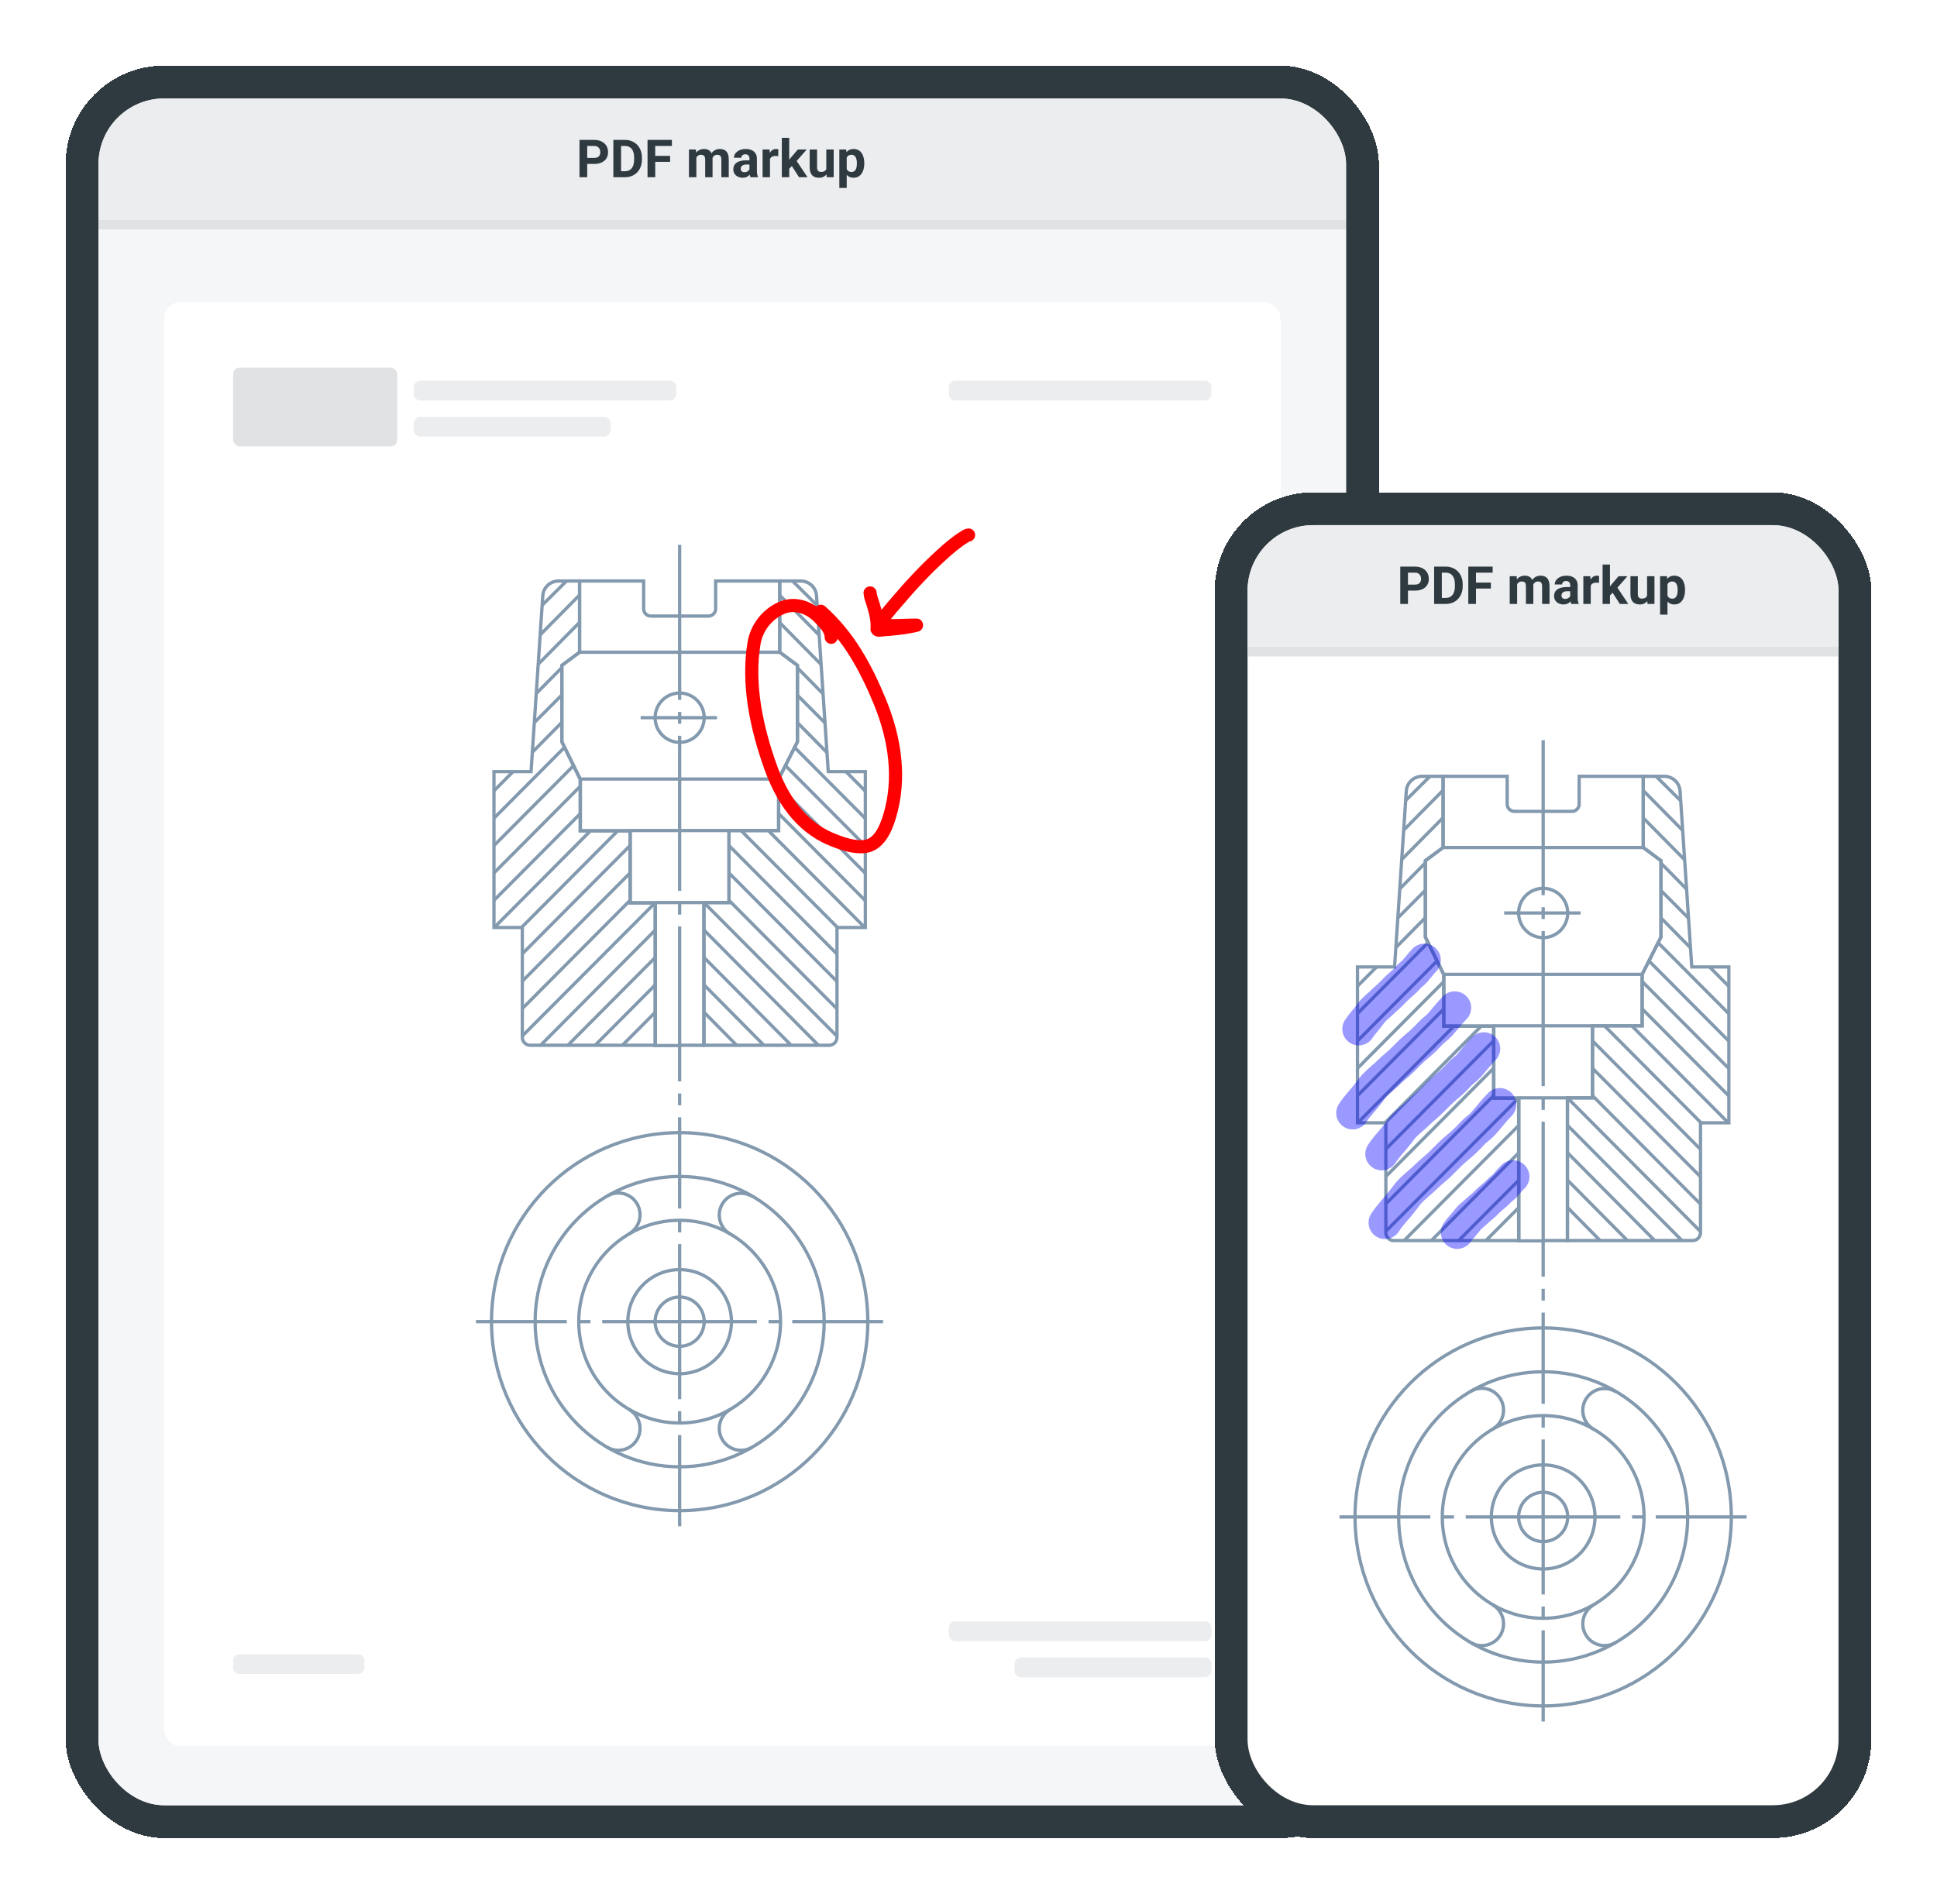 <svg width="590" height="580" viewBox="0 0 590 580" fill="none" xmlns="http://www.w3.org/2000/svg">
<g filter="url(#filter0_d_8_5868)">
<rect x="20" y="15" width="400" height="540" rx="30" fill="#2E3940" shape-rendering="crispEdges"/>
<g clip-path="url(#clip0_8_5868)">
<rect x="30" y="25" width="380" height="520" rx="20" fill="white"/>
<rect width="380" height="37" transform="translate(30 25)" fill="#EBEDEF"/>
<path d="M180.945 44.945H178.047V43.117H180.945C181.393 43.117 181.758 43.044 182.039 42.898C182.32 42.747 182.526 42.539 182.656 42.273C182.786 42.008 182.852 41.708 182.852 41.375C182.852 41.036 182.786 40.721 182.656 40.43C182.526 40.138 182.32 39.904 182.039 39.727C181.758 39.55 181.393 39.461 180.945 39.461H178.859V49H176.516V37.625H180.945C181.836 37.625 182.599 37.786 183.234 38.109C183.875 38.427 184.365 38.867 184.703 39.43C185.042 39.992 185.211 40.635 185.211 41.359C185.211 42.094 185.042 42.729 184.703 43.266C184.365 43.802 183.875 44.216 183.234 44.508C182.599 44.8 181.836 44.945 180.945 44.945ZM190.32 49H187.844L187.859 47.172H190.32C190.935 47.172 191.453 47.034 191.875 46.758C192.297 46.477 192.615 46.068 192.828 45.531C193.047 44.995 193.156 44.346 193.156 43.586V43.031C193.156 42.448 193.094 41.935 192.969 41.492C192.849 41.05 192.669 40.677 192.43 40.375C192.19 40.073 191.896 39.846 191.547 39.695C191.198 39.539 190.797 39.461 190.344 39.461H187.797V37.625H190.344C191.104 37.625 191.799 37.755 192.43 38.016C193.065 38.271 193.615 38.638 194.078 39.117C194.542 39.596 194.898 40.169 195.148 40.836C195.404 41.497 195.531 42.234 195.531 43.047V43.586C195.531 44.393 195.404 45.13 195.148 45.797C194.898 46.464 194.542 47.036 194.078 47.516C193.62 47.99 193.07 48.357 192.43 48.617C191.794 48.872 191.091 49 190.32 49ZM189.172 37.625V49H186.828V37.625H189.172ZM199.578 37.625V49H197.234V37.625H199.578ZM204.109 42.484V44.312H198.938V42.484H204.109ZM204.656 37.625V39.461H198.938V37.625H204.656ZM212.109 42.297V49H209.852V40.547H211.969L212.109 42.297ZM211.797 44.477H211.172C211.172 43.888 211.242 43.346 211.383 42.852C211.529 42.352 211.74 41.919 212.016 41.555C212.297 41.185 212.643 40.898 213.055 40.695C213.466 40.492 213.943 40.391 214.484 40.391C214.859 40.391 215.203 40.448 215.516 40.562C215.828 40.672 216.096 40.846 216.32 41.086C216.549 41.32 216.727 41.628 216.852 42.008C216.977 42.383 217.039 42.833 217.039 43.359V49H214.789V43.609C214.789 43.224 214.737 42.927 214.633 42.719C214.529 42.51 214.38 42.365 214.188 42.281C214 42.198 213.773 42.156 213.508 42.156C213.216 42.156 212.961 42.216 212.742 42.336C212.529 42.456 212.352 42.622 212.211 42.836C212.07 43.044 211.966 43.289 211.898 43.57C211.831 43.852 211.797 44.154 211.797 44.477ZM216.828 44.219L216.023 44.32C216.023 43.768 216.091 43.255 216.227 42.781C216.367 42.307 216.573 41.891 216.844 41.531C217.12 41.172 217.461 40.893 217.867 40.695C218.273 40.492 218.742 40.391 219.273 40.391C219.68 40.391 220.049 40.45 220.383 40.57C220.716 40.685 221 40.87 221.234 41.125C221.474 41.375 221.656 41.703 221.781 42.109C221.911 42.516 221.977 43.013 221.977 43.602V49H219.719V43.602C219.719 43.211 219.667 42.914 219.562 42.711C219.464 42.503 219.318 42.359 219.125 42.281C218.938 42.198 218.714 42.156 218.453 42.156C218.182 42.156 217.945 42.211 217.742 42.32C217.539 42.425 217.37 42.57 217.234 42.758C217.099 42.945 216.997 43.164 216.93 43.414C216.862 43.659 216.828 43.927 216.828 44.219ZM228.281 47.094V43.328C228.281 43.057 228.237 42.825 228.148 42.633C228.06 42.435 227.922 42.281 227.734 42.172C227.552 42.062 227.315 42.008 227.023 42.008C226.773 42.008 226.557 42.052 226.375 42.141C226.193 42.224 226.052 42.346 225.953 42.508C225.854 42.664 225.805 42.849 225.805 43.062H223.555C223.555 42.703 223.638 42.362 223.805 42.039C223.971 41.716 224.214 41.432 224.531 41.188C224.849 40.938 225.227 40.742 225.664 40.602C226.107 40.461 226.602 40.391 227.148 40.391C227.805 40.391 228.388 40.5 228.898 40.719C229.409 40.938 229.81 41.266 230.102 41.703C230.398 42.141 230.547 42.688 230.547 43.344V46.961C230.547 47.425 230.576 47.805 230.633 48.102C230.69 48.393 230.773 48.648 230.883 48.867V49H228.609C228.5 48.771 228.417 48.484 228.359 48.141C228.307 47.792 228.281 47.443 228.281 47.094ZM228.578 43.852L228.594 45.125H227.336C227.039 45.125 226.781 45.159 226.562 45.227C226.344 45.294 226.164 45.391 226.023 45.516C225.883 45.635 225.779 45.776 225.711 45.938C225.648 46.099 225.617 46.276 225.617 46.469C225.617 46.661 225.661 46.836 225.75 46.992C225.839 47.143 225.966 47.263 226.133 47.352C226.299 47.435 226.495 47.477 226.719 47.477C227.057 47.477 227.352 47.409 227.602 47.273C227.852 47.138 228.044 46.971 228.18 46.773C228.32 46.575 228.393 46.388 228.398 46.211L228.992 47.164C228.909 47.378 228.794 47.599 228.648 47.828C228.508 48.057 228.328 48.273 228.109 48.477C227.891 48.675 227.628 48.839 227.32 48.969C227.013 49.094 226.648 49.156 226.227 49.156C225.69 49.156 225.203 49.05 224.766 48.836C224.333 48.617 223.99 48.318 223.734 47.938C223.484 47.552 223.359 47.115 223.359 46.625C223.359 46.182 223.443 45.789 223.609 45.445C223.776 45.102 224.021 44.812 224.344 44.578C224.672 44.339 225.081 44.159 225.57 44.039C226.06 43.914 226.628 43.852 227.273 43.852H228.578ZM234.531 42.391V49H232.281V40.547H234.398L234.531 42.391ZM237.078 40.492L237.039 42.578C236.93 42.562 236.797 42.55 236.641 42.539C236.49 42.523 236.352 42.516 236.227 42.516C235.909 42.516 235.633 42.557 235.398 42.641C235.169 42.719 234.977 42.836 234.82 42.992C234.669 43.148 234.555 43.339 234.477 43.562C234.404 43.786 234.362 44.042 234.352 44.328L233.898 44.188C233.898 43.641 233.953 43.138 234.062 42.68C234.172 42.216 234.331 41.812 234.539 41.469C234.753 41.125 235.013 40.859 235.32 40.672C235.628 40.484 235.979 40.391 236.375 40.391C236.5 40.391 236.628 40.401 236.758 40.422C236.888 40.438 236.995 40.461 237.078 40.492ZM240.391 36.992V49H238.141V36.992H240.391ZM245.719 40.547L242.047 44.734L240.078 46.727L239.258 45.102L240.82 43.117L243.016 40.547H245.719ZM243.383 49L240.883 45.094L242.438 43.734L245.977 49H243.383ZM251.688 46.977V40.547H253.938V49H251.82L251.688 46.977ZM251.938 45.242L252.602 45.227C252.602 45.789 252.536 46.312 252.406 46.797C252.276 47.276 252.081 47.693 251.82 48.047C251.56 48.396 251.232 48.669 250.836 48.867C250.44 49.06 249.974 49.156 249.438 49.156C249.026 49.156 248.646 49.099 248.297 48.984C247.953 48.865 247.656 48.68 247.406 48.43C247.161 48.175 246.969 47.849 246.828 47.453C246.693 47.052 246.625 46.57 246.625 46.008V40.547H248.875V46.023C248.875 46.273 248.904 46.484 248.961 46.656C249.023 46.828 249.109 46.969 249.219 47.078C249.328 47.188 249.456 47.266 249.602 47.312C249.753 47.359 249.919 47.383 250.102 47.383C250.565 47.383 250.93 47.289 251.195 47.102C251.466 46.914 251.656 46.659 251.766 46.336C251.88 46.008 251.938 45.643 251.938 45.242ZM257.906 42.172V52.25H255.656V40.547H257.742L257.906 42.172ZM263.258 44.68V44.844C263.258 45.458 263.185 46.029 263.039 46.555C262.898 47.081 262.69 47.539 262.414 47.93C262.138 48.315 261.794 48.617 261.383 48.836C260.977 49.05 260.508 49.156 259.977 49.156C259.461 49.156 259.013 49.052 258.633 48.844C258.253 48.635 257.932 48.344 257.672 47.969C257.417 47.589 257.211 47.148 257.055 46.648C256.898 46.148 256.779 45.612 256.695 45.039V44.609C256.779 43.995 256.898 43.432 257.055 42.922C257.211 42.406 257.417 41.961 257.672 41.586C257.932 41.206 258.25 40.911 258.625 40.703C259.005 40.495 259.451 40.391 259.961 40.391C260.497 40.391 260.969 40.492 261.375 40.695C261.786 40.898 262.13 41.19 262.406 41.57C262.688 41.95 262.898 42.404 263.039 42.93C263.185 43.456 263.258 44.039 263.258 44.68ZM261 44.844V44.68C261 44.32 260.969 43.99 260.906 43.688C260.849 43.38 260.755 43.112 260.625 42.883C260.5 42.654 260.333 42.477 260.125 42.352C259.922 42.221 259.674 42.156 259.383 42.156C259.076 42.156 258.812 42.206 258.594 42.305C258.38 42.404 258.206 42.547 258.07 42.734C257.935 42.922 257.833 43.146 257.766 43.406C257.698 43.667 257.656 43.961 257.641 44.289V45.375C257.667 45.76 257.74 46.107 257.859 46.414C257.979 46.716 258.164 46.956 258.414 47.133C258.664 47.31 258.992 47.398 259.398 47.398C259.695 47.398 259.945 47.333 260.148 47.203C260.352 47.068 260.516 46.883 260.641 46.648C260.771 46.414 260.862 46.143 260.914 45.836C260.971 45.529 261 45.198 261 44.844Z" fill="#2E3940"/>
<rect x="30" y="62" width="380" height="3" fill="#E0E2E4"/>
<rect width="380" height="480" transform="translate(30 65)" fill="#F5F6F7"/>
<g filter="url(#filter1_d_8_5868)">
<rect x="50" y="85" width="340" height="440" rx="5" fill="white" shape-rendering="crispEdges"/>
<rect x="71" y="105" width="50" height="24" rx="2" fill="#E0E2E4"/>
<path d="M126 111C126 109.895 126.895 109 128 109H204C205.105 109 206 109.895 206 111V113C206 114.105 205.105 115 204 115H128C126.895 115 126 114.105 126 113V111Z" fill="#EBEDEF"/>
<path d="M126 122C126 120.895 126.895 120 128 120H184C185.105 120 186 120.895 186 122V124C186 125.105 185.105 126 184 126H128C126.895 126 126 125.105 126 124V122Z" fill="#EBEDEF"/>
<path d="M289 111C289 109.895 289.895 109 291 109H367C368.105 109 369 109.895 369 111V113C369 114.105 368.105 115 367 115H291C289.895 115 289 114.105 289 113V111Z" fill="#EBEDEF"/>
<path d="M207.017 453.244C238.667 453.244 264.325 427.464 264.325 395.663C264.325 363.863 238.667 338.083 207.017 338.083C175.367 338.083 149.71 363.863 149.71 395.663C149.71 427.464 175.367 453.244 207.017 453.244Z" stroke="#8299AE" stroke-miterlimit="10"/>
<path d="M207.018 439.892C231.329 439.892 251.037 420.09 251.037 395.663C251.037 371.237 231.329 351.435 207.018 351.435C182.707 351.435 162.999 371.237 162.999 395.663C162.999 420.09 182.707 439.892 207.018 439.892Z" stroke="#8299AE" stroke-miterlimit="10"/>
<path d="M207.018 426.54C223.989 426.54 237.748 412.716 237.748 395.663C237.748 378.611 223.989 364.787 207.018 364.787C190.046 364.787 176.288 378.611 176.288 395.663C176.288 412.716 190.046 426.54 207.018 426.54Z" stroke="#8299AE" stroke-miterlimit="10"/>
<path d="M207.018 411.519C215.733 411.519 222.798 404.42 222.798 395.663C222.798 386.907 215.733 379.808 207.018 379.808C198.302 379.808 191.237 386.907 191.237 395.663C191.237 404.42 198.302 411.519 207.018 411.519Z" stroke="#8299AE" stroke-miterlimit="10"/>
<path d="M207.017 403.174C211.146 403.174 214.492 399.811 214.492 395.663C214.492 391.515 211.146 388.153 207.017 388.153C202.889 388.153 199.542 391.515 199.542 395.663C199.542 399.811 202.889 403.174 207.017 403.174Z" stroke="#8299AE" stroke-miterlimit="10"/>
<path d="M229.027 433.966C225.871 435.802 221.801 434.718 219.974 431.546C218.147 428.375 219.227 424.286 222.383 422.45" stroke="#8299AE" stroke-miterlimit="10"/>
<path d="M185.008 357.36C188.164 355.524 192.234 356.609 194.061 359.78C195.888 362.951 194.809 367.04 191.653 368.876" stroke="#8299AE" stroke-miterlimit="10"/>
<path d="M191.653 422.45C194.809 424.286 195.888 428.375 194.061 431.546C192.234 434.718 188.164 435.802 185.008 433.966" stroke="#8299AE" stroke-miterlimit="10"/>
<path d="M222.383 368.959C219.227 367.123 218.147 363.034 219.974 359.863C221.801 356.692 225.871 355.607 229.027 357.443" stroke="#8299AE" stroke-miterlimit="10"/>
<path d="M207.018 368.459V364.787" stroke="#8299AE" stroke-miterlimit="10"/>
<path d="M207.018 333.41V361.198" stroke="#8299AE" stroke-miterlimit="10"/>
<path d="M207.018 419.279V395.663V372.047" stroke="#8299AE" stroke-miterlimit="10"/>
<path d="M207.018 422.951V426.54" stroke="#8299AE" stroke-miterlimit="10"/>
<path d="M207.018 458V430.211" stroke="#8299AE" stroke-miterlimit="10"/>
<path d="M234.093 395.663H237.748" stroke="#8299AE" stroke-miterlimit="10"/>
<path d="M268.976 395.663H241.319" stroke="#8299AE" stroke-miterlimit="10"/>
<path d="M183.43 395.663H207.018H230.522" stroke="#8299AE" stroke-miterlimit="10"/>
<path d="M179.859 395.663H176.288" stroke="#8299AE" stroke-miterlimit="10"/>
<path d="M144.976 395.663H172.633" stroke="#8299AE" stroke-miterlimit="10"/>
<path d="M207.018 180.697H215.821C216.984 180.697 217.981 179.695 217.981 178.527V170.015H237.498V191.712L242.897 195.718V219L237.166 230.349V246.038H222.05V267.985H214.409V311.462H207.018" stroke="#8299AE" stroke-miterlimit="10"/>
<path d="M214.409 267.985H207.018" stroke="#8299AE" stroke-miterlimit="10"/>
<path d="M222.05 246.038H207.018" stroke="#8299AE" stroke-miterlimit="10"/>
<path d="M237.166 230.349H207.018" stroke="#8299AE" stroke-miterlimit="10"/>
<path d="M237.415 191.712H207.018" stroke="#8299AE" stroke-miterlimit="10"/>
<path d="M207.018 180.697H198.214C197.051 180.697 196.054 179.695 196.054 178.527V170.015H176.537V191.712L171.138 195.718V219L176.703 230.433V246.121H191.902V268.069H199.543V311.546H206.935" stroke="#8299AE" stroke-miterlimit="10"/>
<path d="M199.626 267.985H207.018" stroke="#8299AE" stroke-miterlimit="10"/>
<path d="M191.902 246.038H207.018" stroke="#8299AE" stroke-miterlimit="10"/>
<path d="M176.786 230.349H207.018" stroke="#8299AE" stroke-miterlimit="10"/>
<path d="M176.537 191.712H207.018" stroke="#8299AE" stroke-miterlimit="10"/>
<path d="M199.626 311.462H161.504C160.175 311.462 159.096 310.378 159.096 309.042V275.579H150.458V228.096H161.753L165.325 174.522C165.491 171.935 167.65 170.015 170.142 170.015H176.537V191.712L171.139 195.718V219L176.786 230.433V246.121H191.985V268.069H199.626V311.462Z" stroke="#8299AE" stroke-miterlimit="10"/>
<path d="M199.626 267.985L159.013 308.708" stroke="#8299AE" stroke-miterlimit="10"/>
<path d="M199.626 276.33L164.661 311.462" stroke="#8299AE" stroke-miterlimit="10"/>
<path d="M199.626 284.675L172.966 311.462" stroke="#8299AE" stroke-miterlimit="10"/>
<path d="M199.626 293.02L181.271 311.462" stroke="#8299AE" stroke-miterlimit="10"/>
<path d="M199.626 301.365L189.577 311.462" stroke="#8299AE" stroke-miterlimit="10"/>
<path d="M179.942 246.038L150.541 275.579" stroke="#8299AE" stroke-miterlimit="10"/>
<path d="M188.248 246.038L158.847 275.579" stroke="#8299AE" stroke-miterlimit="10"/>
<path d="M191.902 250.628L159.013 283.674" stroke="#8299AE" stroke-miterlimit="10"/>
<path d="M191.902 258.973L159.013 292.019" stroke="#8299AE" stroke-miterlimit="10"/>
<path d="M191.902 267.318L159.013 300.364" stroke="#8299AE" stroke-miterlimit="10"/>
<path d="M156.272 228.096L150.458 233.938" stroke="#8299AE" stroke-miterlimit="10"/>
<path d="M171.138 213.075L162.085 222.255" stroke="#8299AE" stroke-miterlimit="10"/>
<path d="M171.969 220.669L150.458 242.282" stroke="#8299AE" stroke-miterlimit="10"/>
<path d="M174.71 226.26L150.458 250.627" stroke="#8299AE" stroke-miterlimit="10"/>
<path d="M176.786 232.519L150.458 258.972" stroke="#8299AE" stroke-miterlimit="10"/>
<path d="M176.786 240.864L150.458 267.317" stroke="#8299AE" stroke-miterlimit="10"/>
<path d="M172.551 170.015L165.076 177.442" stroke="#8299AE" stroke-miterlimit="10"/>
<path d="M176.537 174.271L164.494 186.455" stroke="#8299AE" stroke-miterlimit="10"/>
<path d="M176.537 182.616L163.913 195.384" stroke="#8299AE" stroke-miterlimit="10"/>
<path d="M171.139 196.385L163.332 204.313" stroke="#8299AE" stroke-miterlimit="10"/>
<path d="M171.139 204.73L162.667 213.242" stroke="#8299AE" stroke-miterlimit="10"/>
<path d="M214.41 311.462H252.532C253.86 311.462 254.94 310.378 254.94 309.042V275.579H263.578V228.096H252.282L248.711 174.522C248.545 171.935 246.386 170.015 243.894 170.015H237.499V191.712L242.897 195.718V219L237.167 230.349V246.038H222.051V267.985H214.41V311.462Z" stroke="#8299AE" stroke-miterlimit="10"/>
<path d="M214.41 267.985L254.94 308.708" stroke="#8299AE" stroke-miterlimit="10"/>
<path d="M214.41 276.33L249.292 311.462" stroke="#8299AE" stroke-miterlimit="10"/>
<path d="M214.41 284.675L240.987 311.462" stroke="#8299AE" stroke-miterlimit="10"/>
<path d="M214.41 293.02L232.682 311.462" stroke="#8299AE" stroke-miterlimit="10"/>
<path d="M214.41 301.365L224.376 311.462" stroke="#8299AE" stroke-miterlimit="10"/>
<path d="M234.011 246.038L263.412 275.579" stroke="#8299AE" stroke-miterlimit="10"/>
<path d="M225.705 246.038L255.106 275.579" stroke="#8299AE" stroke-miterlimit="10"/>
<path d="M222.051 250.628L254.94 283.674" stroke="#8299AE" stroke-miterlimit="10"/>
<path d="M222.051 258.973L254.94 292.019" stroke="#8299AE" stroke-miterlimit="10"/>
<path d="M222.051 267.318L254.94 300.364" stroke="#8299AE" stroke-miterlimit="10"/>
<path d="M257.681 228.096L263.495 233.938" stroke="#8299AE" stroke-miterlimit="10"/>
<path d="M242.814 213.075L251.867 222.255" stroke="#8299AE" stroke-miterlimit="10"/>
<path d="M241.984 220.669L263.495 242.282" stroke="#8299AE" stroke-miterlimit="10"/>
<path d="M239.243 226.26L263.495 250.627" stroke="#8299AE" stroke-miterlimit="10"/>
<path d="M237.167 232.519L263.495 258.972" stroke="#8299AE" stroke-miterlimit="10"/>
<path d="M237.167 240.864L263.495 267.317" stroke="#8299AE" stroke-miterlimit="10"/>
<path d="M241.402 170.015L248.877 177.442" stroke="#8299AE" stroke-miterlimit="10"/>
<path d="M237.416 174.271L249.458 186.455" stroke="#8299AE" stroke-miterlimit="10"/>
<path d="M237.416 182.616L250.04 195.384" stroke="#8299AE" stroke-miterlimit="10"/>
<path d="M242.814 196.385L250.621 204.313" stroke="#8299AE" stroke-miterlimit="10"/>
<path d="M242.814 204.73L251.285 213.242" stroke="#8299AE" stroke-miterlimit="10"/>
<path d="M207.018 271.657V267.985" stroke="#8299AE" stroke-miterlimit="10"/>
<path d="M207.018 322.478V298.862V275.245" stroke="#8299AE" stroke-miterlimit="10"/>
<path d="M207.018 213.493V209.904" stroke="#8299AE" stroke-miterlimit="10"/>
<path d="M207.018 264.397V240.781V217.164" stroke="#8299AE" stroke-miterlimit="10"/>
<path d="M207.018 206.232V182.616V159" stroke="#8299AE" stroke-miterlimit="10"/>
<path d="M207.017 219.167C211.146 219.167 214.492 215.805 214.492 211.657C214.492 207.509 211.146 204.146 207.017 204.146C202.889 204.146 199.542 207.509 199.542 211.657C199.542 215.805 202.889 219.167 207.017 219.167Z" stroke="#8299AE" stroke-miterlimit="10"/>
<path d="M218.396 211.657H195.141" stroke="#8299AE" stroke-miterlimit="10"/>
<path d="M207.018 329.738V326.15" stroke="#8299AE" stroke-miterlimit="10"/>
<path d="M253.18 187.16C253.18 184.648 250.988 182.576 249.329 180.917C246.372 177.96 241.949 176.431 237.888 178.286C233.553 180.267 230.448 184.309 229.669 188.985C227.585 201.487 230.479 214.789 234.653 226.53C237.997 235.934 243.634 244.73 253.18 248.682C256.198 249.931 260.023 251.306 263.363 250.91C267.697 250.395 269.746 245.647 270.877 241.986C274.513 230.218 272.581 217.917 267.982 206.744C263.695 196.328 258.474 186.719 250.009 179.23" stroke="#FF0000" stroke-width="4" stroke-linecap="round"/>
<path d="M265.024 173.649C265.109 174.823 265.607 175.982 265.945 177.098C266.475 178.852 266.992 180.678 267.142 182.509C267.193 183.137 267.179 183.769 267.179 184.397C267.179 185.247 267.768 184.969 268.689 184.906C271.863 184.688 275.039 184.369 278.155 183.726C278.486 183.657 279.469 183.453 279.131 183.453C276.666 183.453 274.183 183.617 271.709 183.617C270.896 183.617 269.891 183.511 269.168 183.98C268.835 184.195 267.03 184.795 267.087 184.67C268.468 181.604 270.992 178.904 273.145 176.372C277.388 171.383 281.877 166.533 286.737 162.119C288.98 160.081 291.255 158.079 293.864 156.508C294.23 156.288 294.582 156 295.024 156" stroke="#FF0000" stroke-width="4" stroke-linecap="round"/>
<path d="M71 499C71 497.895 71.895 497 73 497H109C110.105 497 111 497.895 111 499V501C111 502.105 110.105 503 109 503H73C71.895 503 71 502.105 71 501V499Z" fill="#EBEDEF"/>
<path d="M289 489C289 487.895 289.895 487 291 487H367C368.105 487 369 487.895 369 489V491C369 492.105 368.105 493 367 493H291C289.895 493 289 492.105 289 491V489Z" fill="#EBEDEF"/>
<path d="M309 500C309 498.895 309.895 498 311 498H367C368.105 498 369 498.895 369 500V502C369 503.105 368.105 504 367 504H311C309.895 504 309 503.105 309 502V500Z" fill="#EBEDEF"/>
</g>
</g>
</g>
<g filter="url(#filter2_d_8_5868)">
<rect x="370" y="145" width="200" height="410" rx="30" fill="#2E3940" shape-rendering="crispEdges"/>
<g clip-path="url(#clip1_8_5868)">
<rect x="380" y="155" width="180" height="390" rx="20" fill="white"/>
<rect width="180" height="37" transform="translate(380 155)" fill="#EBEDEF"/>
<path d="M430.945 174.945H428.047V173.117H430.945C431.393 173.117 431.758 173.044 432.039 172.898C432.32 172.747 432.526 172.539 432.656 172.273C432.786 172.008 432.852 171.708 432.852 171.375C432.852 171.036 432.786 170.721 432.656 170.43C432.526 170.138 432.32 169.904 432.039 169.727C431.758 169.549 431.393 169.461 430.945 169.461H428.859V179H426.516V167.625H430.945C431.836 167.625 432.599 167.786 433.234 168.109C433.875 168.427 434.365 168.867 434.703 169.43C435.042 169.992 435.211 170.635 435.211 171.359C435.211 172.094 435.042 172.729 434.703 173.266C434.365 173.802 433.875 174.216 433.234 174.508C432.599 174.799 431.836 174.945 430.945 174.945ZM440.32 179H437.844L437.859 177.172H440.32C440.935 177.172 441.453 177.034 441.875 176.758C442.297 176.477 442.615 176.068 442.828 175.531C443.047 174.995 443.156 174.346 443.156 173.586V173.031C443.156 172.448 443.094 171.935 442.969 171.492C442.849 171.049 442.669 170.677 442.43 170.375C442.19 170.073 441.896 169.846 441.547 169.695C441.198 169.539 440.797 169.461 440.344 169.461H437.797V167.625H440.344C441.104 167.625 441.799 167.755 442.43 168.016C443.065 168.271 443.615 168.638 444.078 169.117C444.542 169.596 444.898 170.169 445.148 170.836C445.404 171.497 445.531 172.234 445.531 173.047V173.586C445.531 174.393 445.404 175.13 445.148 175.797C444.898 176.464 444.542 177.036 444.078 177.516C443.62 177.99 443.07 178.357 442.43 178.617C441.794 178.872 441.091 179 440.32 179ZM439.172 167.625V179H436.828V167.625H439.172ZM449.578 167.625V179H447.234V167.625H449.578ZM454.109 172.484V174.312H448.938V172.484H454.109ZM454.656 167.625V169.461H448.938V167.625H454.656ZM462.109 172.297V179H459.852V170.547H461.969L462.109 172.297ZM461.797 174.477H461.172C461.172 173.888 461.242 173.346 461.383 172.852C461.529 172.352 461.74 171.919 462.016 171.555C462.297 171.185 462.643 170.898 463.055 170.695C463.466 170.492 463.943 170.391 464.484 170.391C464.859 170.391 465.203 170.448 465.516 170.562C465.828 170.672 466.096 170.846 466.32 171.086C466.549 171.32 466.727 171.628 466.852 172.008C466.977 172.383 467.039 172.833 467.039 173.359V179H464.789V173.609C464.789 173.224 464.737 172.927 464.633 172.719C464.529 172.51 464.38 172.365 464.188 172.281C464 172.198 463.773 172.156 463.508 172.156C463.216 172.156 462.961 172.216 462.742 172.336C462.529 172.456 462.352 172.622 462.211 172.836C462.07 173.044 461.966 173.289 461.898 173.57C461.831 173.852 461.797 174.154 461.797 174.477ZM466.828 174.219L466.023 174.32C466.023 173.768 466.091 173.255 466.227 172.781C466.367 172.307 466.573 171.891 466.844 171.531C467.12 171.172 467.461 170.893 467.867 170.695C468.273 170.492 468.742 170.391 469.273 170.391C469.68 170.391 470.049 170.451 470.383 170.57C470.716 170.685 471 170.87 471.234 171.125C471.474 171.375 471.656 171.703 471.781 172.109C471.911 172.516 471.977 173.013 471.977 173.602V179H469.719V173.602C469.719 173.211 469.667 172.914 469.562 172.711C469.464 172.503 469.318 172.359 469.125 172.281C468.938 172.198 468.714 172.156 468.453 172.156C468.182 172.156 467.945 172.211 467.742 172.32C467.539 172.424 467.37 172.57 467.234 172.758C467.099 172.945 466.997 173.164 466.93 173.414C466.862 173.659 466.828 173.927 466.828 174.219ZM478.281 177.094V173.328C478.281 173.057 478.237 172.826 478.148 172.633C478.06 172.435 477.922 172.281 477.734 172.172C477.552 172.062 477.315 172.008 477.023 172.008C476.773 172.008 476.557 172.052 476.375 172.141C476.193 172.224 476.052 172.346 475.953 172.508C475.854 172.664 475.805 172.849 475.805 173.062H473.555C473.555 172.703 473.638 172.362 473.805 172.039C473.971 171.716 474.214 171.432 474.531 171.188C474.849 170.938 475.227 170.742 475.664 170.602C476.107 170.461 476.602 170.391 477.148 170.391C477.805 170.391 478.388 170.5 478.898 170.719C479.409 170.938 479.81 171.266 480.102 171.703C480.398 172.141 480.547 172.688 480.547 173.344V176.961C480.547 177.424 480.576 177.805 480.633 178.102C480.69 178.393 480.773 178.648 480.883 178.867V179H478.609C478.5 178.771 478.417 178.484 478.359 178.141C478.307 177.792 478.281 177.443 478.281 177.094ZM478.578 173.852L478.594 175.125H477.336C477.039 175.125 476.781 175.159 476.562 175.227C476.344 175.294 476.164 175.391 476.023 175.516C475.883 175.635 475.779 175.776 475.711 175.938C475.648 176.099 475.617 176.276 475.617 176.469C475.617 176.661 475.661 176.836 475.75 176.992C475.839 177.143 475.966 177.263 476.133 177.352C476.299 177.435 476.495 177.477 476.719 177.477C477.057 177.477 477.352 177.409 477.602 177.273C477.852 177.138 478.044 176.971 478.18 176.773C478.32 176.576 478.393 176.388 478.398 176.211L478.992 177.164C478.909 177.378 478.794 177.599 478.648 177.828C478.508 178.057 478.328 178.273 478.109 178.477C477.891 178.674 477.628 178.839 477.32 178.969C477.013 179.094 476.648 179.156 476.227 179.156C475.69 179.156 475.203 179.049 474.766 178.836C474.333 178.617 473.99 178.318 473.734 177.938C473.484 177.552 473.359 177.115 473.359 176.625C473.359 176.182 473.443 175.789 473.609 175.445C473.776 175.102 474.021 174.812 474.344 174.578C474.672 174.339 475.081 174.159 475.57 174.039C476.06 173.914 476.628 173.852 477.273 173.852H478.578ZM484.531 172.391V179H482.281V170.547H484.398L484.531 172.391ZM487.078 170.492L487.039 172.578C486.93 172.562 486.797 172.549 486.641 172.539C486.49 172.523 486.352 172.516 486.227 172.516C485.909 172.516 485.633 172.557 485.398 172.641C485.169 172.719 484.977 172.836 484.82 172.992C484.669 173.148 484.555 173.339 484.477 173.562C484.404 173.786 484.362 174.042 484.352 174.328L483.898 174.188C483.898 173.641 483.953 173.138 484.062 172.68C484.172 172.216 484.331 171.812 484.539 171.469C484.753 171.125 485.013 170.859 485.32 170.672C485.628 170.484 485.979 170.391 486.375 170.391C486.5 170.391 486.628 170.401 486.758 170.422C486.888 170.438 486.995 170.461 487.078 170.492ZM490.391 166.992V179H488.141V166.992H490.391ZM495.719 170.547L492.047 174.734L490.078 176.727L489.258 175.102L490.82 173.117L493.016 170.547H495.719ZM493.383 179L490.883 175.094L492.438 173.734L495.977 179H493.383ZM501.688 176.977V170.547H503.938V179H501.82L501.688 176.977ZM501.938 175.242L502.602 175.227C502.602 175.789 502.536 176.312 502.406 176.797C502.276 177.276 502.081 177.693 501.82 178.047C501.56 178.396 501.232 178.669 500.836 178.867C500.44 179.06 499.974 179.156 499.438 179.156C499.026 179.156 498.646 179.099 498.297 178.984C497.953 178.865 497.656 178.68 497.406 178.43C497.161 178.174 496.969 177.849 496.828 177.453C496.693 177.052 496.625 176.57 496.625 176.008V170.547H498.875V176.023C498.875 176.273 498.904 176.484 498.961 176.656C499.023 176.828 499.109 176.969 499.219 177.078C499.328 177.188 499.456 177.266 499.602 177.312C499.753 177.359 499.919 177.383 500.102 177.383C500.565 177.383 500.93 177.289 501.195 177.102C501.466 176.914 501.656 176.659 501.766 176.336C501.88 176.008 501.938 175.643 501.938 175.242ZM507.906 172.172V182.25H505.656V170.547H507.742L507.906 172.172ZM513.258 174.68V174.844C513.258 175.458 513.185 176.029 513.039 176.555C512.898 177.081 512.69 177.539 512.414 177.93C512.138 178.315 511.794 178.617 511.383 178.836C510.977 179.049 510.508 179.156 509.977 179.156C509.461 179.156 509.013 179.052 508.633 178.844C508.253 178.635 507.932 178.344 507.672 177.969C507.417 177.589 507.211 177.148 507.055 176.648C506.898 176.148 506.779 175.612 506.695 175.039V174.609C506.779 173.995 506.898 173.432 507.055 172.922C507.211 172.406 507.417 171.961 507.672 171.586C507.932 171.206 508.25 170.911 508.625 170.703C509.005 170.495 509.451 170.391 509.961 170.391C510.497 170.391 510.969 170.492 511.375 170.695C511.786 170.898 512.13 171.19 512.406 171.57C512.688 171.951 512.898 172.404 513.039 172.93C513.185 173.456 513.258 174.039 513.258 174.68ZM511 174.844V174.68C511 174.32 510.969 173.99 510.906 173.688C510.849 173.38 510.755 173.112 510.625 172.883C510.5 172.654 510.333 172.477 510.125 172.352C509.922 172.221 509.674 172.156 509.383 172.156C509.076 172.156 508.812 172.206 508.594 172.305C508.38 172.404 508.206 172.547 508.07 172.734C507.935 172.922 507.833 173.146 507.766 173.406C507.698 173.667 507.656 173.961 507.641 174.289V175.375C507.667 175.76 507.74 176.107 507.859 176.414C507.979 176.716 508.164 176.956 508.414 177.133C508.664 177.31 508.992 177.398 509.398 177.398C509.695 177.398 509.945 177.333 510.148 177.203C510.352 177.068 510.516 176.883 510.641 176.648C510.771 176.414 510.862 176.143 510.914 175.836C510.971 175.529 511 175.198 511 174.844Z" fill="#2E3940"/>
<rect x="380" y="192" width="180" height="3" fill="#E0E2E4"/>
<path d="M470.041 514.744C501.691 514.744 527.349 488.964 527.349 457.163C527.349 425.363 501.691 399.583 470.041 399.583C438.391 399.583 412.734 425.363 412.734 457.163C412.734 488.964 438.391 514.744 470.041 514.744Z" stroke="#8299AE" stroke-miterlimit="10"/>
<path d="M470.042 501.392C494.353 501.392 514.06 481.59 514.06 457.163C514.06 432.737 494.353 412.935 470.042 412.935C445.731 412.935 426.023 432.737 426.023 457.163C426.023 481.59 445.731 501.392 470.042 501.392Z" stroke="#8299AE" stroke-miterlimit="10"/>
<path d="M470.042 488.04C487.013 488.04 500.772 474.216 500.772 457.163C500.772 440.111 487.013 426.287 470.042 426.287C453.07 426.287 439.312 440.111 439.312 457.163C439.312 474.216 453.07 488.04 470.042 488.04Z" stroke="#8299AE" stroke-miterlimit="10"/>
<path d="M470.042 473.019C478.757 473.019 485.822 465.92 485.822 457.163C485.822 448.407 478.757 441.308 470.042 441.308C461.326 441.308 454.261 448.407 454.261 457.163C454.261 465.92 461.326 473.019 470.042 473.019Z" stroke="#8299AE" stroke-miterlimit="10"/>
<path d="M470.041 464.674C474.17 464.674 477.516 461.311 477.516 457.163C477.516 453.015 474.17 449.653 470.041 449.653C465.913 449.653 462.566 453.015 462.566 457.163C462.566 461.311 465.913 464.674 470.041 464.674Z" stroke="#8299AE" stroke-miterlimit="10"/>
<path d="M492.051 495.466C488.895 497.302 484.825 496.218 482.998 493.046C481.171 489.875 482.25 485.786 485.407 483.95" stroke="#8299AE" stroke-miterlimit="10"/>
<path d="M448.032 418.86C451.188 417.024 455.258 418.109 457.085 421.28C458.912 424.451 457.833 428.54 454.677 430.376" stroke="#8299AE" stroke-miterlimit="10"/>
<path d="M454.677 483.95C457.833 485.786 458.912 489.875 457.085 493.046C455.258 496.218 451.188 497.302 448.032 495.466" stroke="#8299AE" stroke-miterlimit="10"/>
<path d="M485.407 430.459C482.25 428.623 481.171 424.534 482.998 421.363C484.825 418.192 488.895 417.107 492.051 418.943" stroke="#8299AE" stroke-miterlimit="10"/>
<path d="M470.042 429.959V426.287" stroke="#8299AE" stroke-miterlimit="10"/>
<path d="M470.042 394.91V422.698" stroke="#8299AE" stroke-miterlimit="10"/>
<path d="M470.042 480.779V457.163V433.547" stroke="#8299AE" stroke-miterlimit="10"/>
<path d="M470.042 484.451V488.04" stroke="#8299AE" stroke-miterlimit="10"/>
<path d="M470.042 519.5V491.711" stroke="#8299AE" stroke-miterlimit="10"/>
<path d="M497.117 457.163H500.772" stroke="#8299AE" stroke-miterlimit="10"/>
<path d="M532 457.163H504.343" stroke="#8299AE" stroke-miterlimit="10"/>
<path d="M446.454 457.163H470.042H493.546" stroke="#8299AE" stroke-miterlimit="10"/>
<path d="M442.883 457.163H439.312" stroke="#8299AE" stroke-miterlimit="10"/>
<path d="M408 457.163H435.657" stroke="#8299AE" stroke-miterlimit="10"/>
<path d="M470.042 242.197H478.845C480.008 242.197 481.005 241.195 481.005 240.027V231.515H500.522V253.212L505.921 257.218V280.5L500.19 291.849V307.538H485.074V329.485H477.433V372.962H470.042" stroke="#8299AE" stroke-miterlimit="10"/>
<path d="M477.433 329.485H470.042" stroke="#8299AE" stroke-miterlimit="10"/>
<path d="M485.074 307.538H470.042" stroke="#8299AE" stroke-miterlimit="10"/>
<path d="M500.19 291.849H470.042" stroke="#8299AE" stroke-miterlimit="10"/>
<path d="M500.439 253.212H470.042" stroke="#8299AE" stroke-miterlimit="10"/>
<path d="M470.042 242.197H461.238C460.075 242.197 459.078 241.195 459.078 240.027V231.515H439.561V253.212L434.162 257.218V280.5L439.727 291.933V307.621H454.926V329.569H462.567V373.046H469.958" stroke="#8299AE" stroke-miterlimit="10"/>
<path d="M462.65 329.485H470.042" stroke="#8299AE" stroke-miterlimit="10"/>
<path d="M454.926 307.538H470.042" stroke="#8299AE" stroke-miterlimit="10"/>
<path d="M439.81 291.849H470.042" stroke="#8299AE" stroke-miterlimit="10"/>
<path d="M439.561 253.212H470.041" stroke="#8299AE" stroke-miterlimit="10"/>
<path d="M462.65 372.962H424.528C423.199 372.962 422.12 371.878 422.12 370.542V337.079H413.482V289.596H424.777L428.349 236.022C428.515 233.435 430.674 231.515 433.166 231.515H439.561V253.212L434.162 257.218V280.5L439.81 291.933V307.621H455.009V329.569H462.65V372.962Z" stroke="#8299AE" stroke-miterlimit="10"/>
<path d="M462.65 329.485L422.037 370.208" stroke="#8299AE" stroke-miterlimit="10"/>
<path d="M462.65 337.83L427.685 372.962" stroke="#8299AE" stroke-miterlimit="10"/>
<path d="M462.65 346.175L435.99 372.962" stroke="#8299AE" stroke-miterlimit="10"/>
<path d="M462.65 354.52L444.295 372.962" stroke="#8299AE" stroke-miterlimit="10"/>
<path d="M462.65 362.865L452.601 372.962" stroke="#8299AE" stroke-miterlimit="10"/>
<path d="M442.966 307.538L413.565 337.079" stroke="#8299AE" stroke-miterlimit="10"/>
<path d="M451.272 307.538L421.871 337.079" stroke="#8299AE" stroke-miterlimit="10"/>
<path d="M454.926 312.128L422.037 345.174" stroke="#8299AE" stroke-miterlimit="10"/>
<path d="M454.926 320.473L422.037 353.519" stroke="#8299AE" stroke-miterlimit="10"/>
<path d="M454.926 328.818L422.037 361.864" stroke="#8299AE" stroke-miterlimit="10"/>
<path d="M419.296 289.596L413.482 295.438" stroke="#8299AE" stroke-miterlimit="10"/>
<path d="M434.162 274.575L425.109 283.755" stroke="#8299AE" stroke-miterlimit="10"/>
<path d="M434.993 282.169L413.482 303.782" stroke="#8299AE" stroke-miterlimit="10"/>
<path d="M437.734 287.76L413.482 312.127" stroke="#8299AE" stroke-miterlimit="10"/>
<path d="M439.81 294.019L413.482 320.472" stroke="#8299AE" stroke-miterlimit="10"/>
<path d="M439.81 302.364L413.482 328.817" stroke="#8299AE" stroke-miterlimit="10"/>
<path d="M435.574 231.515L428.1 238.942" stroke="#8299AE" stroke-miterlimit="10"/>
<path d="M439.561 235.771L427.518 247.955" stroke="#8299AE" stroke-miterlimit="10"/>
<path d="M439.561 244.116L426.937 256.884" stroke="#8299AE" stroke-miterlimit="10"/>
<path d="M434.163 257.885L426.355 265.813" stroke="#8299AE" stroke-miterlimit="10"/>
<path d="M434.162 266.23L425.691 274.742" stroke="#8299AE" stroke-miterlimit="10"/>
<path d="M477.434 372.962H515.555C516.884 372.962 517.964 371.878 517.964 370.542V337.079H526.602V289.596H515.306L511.735 236.022C511.569 233.435 509.409 231.515 506.918 231.515H500.523V253.212L505.921 257.218V280.5L500.19 291.849V307.538H485.075V329.485H477.434V372.962Z" stroke="#8299AE" stroke-miterlimit="10"/>
<path d="M477.434 329.485L517.964 370.208" stroke="#8299AE" stroke-miterlimit="10"/>
<path d="M477.434 337.83L512.316 372.962" stroke="#8299AE" stroke-miterlimit="10"/>
<path d="M477.434 346.175L504.011 372.962" stroke="#8299AE" stroke-miterlimit="10"/>
<path d="M477.434 354.52L495.706 372.962" stroke="#8299AE" stroke-miterlimit="10"/>
<path d="M477.434 362.865L487.4 372.962" stroke="#8299AE" stroke-miterlimit="10"/>
<path d="M497.035 307.538L526.436 337.079" stroke="#8299AE" stroke-miterlimit="10"/>
<path d="M488.729 307.538L518.13 337.079" stroke="#8299AE" stroke-miterlimit="10"/>
<path d="M485.074 312.128L517.964 345.174" stroke="#8299AE" stroke-miterlimit="10"/>
<path d="M485.074 320.473L517.964 353.519" stroke="#8299AE" stroke-miterlimit="10"/>
<path d="M485.074 328.818L517.964 361.864" stroke="#8299AE" stroke-miterlimit="10"/>
<path d="M520.705 289.596L526.519 295.438" stroke="#8299AE" stroke-miterlimit="10"/>
<path d="M505.838 274.575L514.891 283.755" stroke="#8299AE" stroke-miterlimit="10"/>
<path d="M505.008 282.169L526.519 303.782" stroke="#8299AE" stroke-miterlimit="10"/>
<path d="M502.267 287.76L526.518 312.127" stroke="#8299AE" stroke-miterlimit="10"/>
<path d="M500.19 294.019L526.519 320.472" stroke="#8299AE" stroke-miterlimit="10"/>
<path d="M500.19 302.364L526.519 328.817" stroke="#8299AE" stroke-miterlimit="10"/>
<path d="M504.426 231.515L511.901 238.942" stroke="#8299AE" stroke-miterlimit="10"/>
<path d="M500.439 235.771L512.482 247.955" stroke="#8299AE" stroke-miterlimit="10"/>
<path d="M500.439 244.116L513.064 256.884" stroke="#8299AE" stroke-miterlimit="10"/>
<path d="M505.838 257.885L513.645 265.813" stroke="#8299AE" stroke-miterlimit="10"/>
<path d="M505.838 266.23L514.309 274.742" stroke="#8299AE" stroke-miterlimit="10"/>
<path d="M470.042 333.157V329.485" stroke="#8299AE" stroke-miterlimit="10"/>
<path d="M470.042 383.978V360.362V336.745" stroke="#8299AE" stroke-miterlimit="10"/>
<path d="M470.042 274.993V271.404" stroke="#8299AE" stroke-miterlimit="10"/>
<path d="M470.042 325.897V302.281V278.664" stroke="#8299AE" stroke-miterlimit="10"/>
<path d="M470.042 267.732V244.116V220.5" stroke="#8299AE" stroke-miterlimit="10"/>
<path d="M470.041 280.667C474.17 280.667 477.516 277.305 477.516 273.157C477.516 269.009 474.17 265.646 470.041 265.646C465.913 265.646 462.566 269.009 462.566 273.157C462.566 277.305 465.913 280.667 470.041 280.667Z" stroke="#8299AE" stroke-miterlimit="10"/>
<path d="M481.42 273.157H458.165" stroke="#8299AE" stroke-miterlimit="10"/>
<path d="M470.042 391.238V387.65" stroke="#8299AE" stroke-miterlimit="10"/>
<path opacity="0.4" d="M412 334.098C413.458 331.85 415.373 329.987 416.982 327.857C417.625 327.006 418.199 326.171 418.955 325.415C420.359 324.011 421.918 322.836 423.329 321.425C424.545 320.209 425.921 319.217 427.127 318.011C428.577 316.561 429.997 315.044 431.586 313.744C433.073 312.527 434.334 311.341 435.618 309.915C436.506 308.927 437.692 308.214 438.584 307.216C440.128 305.486 441.463 303.675 443.107 302.031" stroke="#0000FF" stroke-width="10" stroke-linecap="round" stroke-linejoin="round"/>
<path opacity="0.4" d="M413.858 308.5C414.796 307.028 416.027 305.808 417.061 304.413C417.475 303.856 417.844 303.309 418.33 302.813C419.233 301.894 420.235 301.125 421.142 300.201C421.924 299.404 422.809 298.755 423.584 297.965C424.517 297.015 425.43 296.022 426.451 295.171C427.407 294.374 428.218 293.597 429.044 292.663C429.615 292.016 430.377 291.549 430.95 290.895C431.943 289.762 432.802 288.576 433.858 287.5" stroke="#0000FF" stroke-width="10" stroke-linecap="round" stroke-linejoin="round"/>
<path opacity="0.4" d="M420.858 346.567C422.316 344.319 424.231 342.455 425.84 340.326C426.483 339.475 427.057 338.64 427.814 337.883C429.217 336.479 430.776 335.305 432.187 333.894C433.404 332.677 434.779 331.686 435.985 330.48C437.436 329.029 438.856 327.512 440.444 326.213C441.932 324.996 443.192 323.81 444.476 322.383C445.365 321.396 446.55 320.683 447.442 319.684C448.987 317.954 450.321 316.144 451.965 314.5" stroke="#0000FF" stroke-width="10" stroke-linecap="round" stroke-linejoin="round"/>
<path opacity="0.4" d="M421.858 367.5C423.499 364.977 425.654 362.884 427.464 360.494C428.187 359.538 428.833 358.601 429.684 357.751C431.264 356.175 433.017 354.857 434.605 353.272C435.974 351.907 437.521 350.794 438.878 349.44C440.511 347.811 442.108 346.108 443.895 344.65C445.569 343.283 446.988 341.952 448.432 340.35C449.432 339.242 450.766 338.441 451.769 337.32C453.507 335.378 455.009 333.345 456.858 331.5" stroke="#0000FF" stroke-width="10" stroke-linecap="round" stroke-linejoin="round"/>
<path opacity="0.4" d="M443.858 370.5C444.655 369.308 445.702 368.32 446.581 367.192C446.932 366.74 447.246 366.297 447.659 365.897C448.427 365.152 449.279 364.53 450.05 363.781C450.714 363.137 451.466 362.611 452.125 361.972C452.918 361.203 453.694 360.398 454.562 359.71C455.375 359.064 456.064 358.436 456.766 357.679C457.251 357.156 457.899 356.778 458.387 356.248C459.231 355.331 459.96 354.371 460.858 353.5" stroke="#0000FF" stroke-width="10" stroke-linecap="round" stroke-linejoin="round"/>
</g>
</g>
<defs>
<filter id="filter0_d_8_5868" x="0" y="0" width="440" height="580" filterUnits="userSpaceOnUse" color-interpolation-filters="sRGB">
<feFlood flood-opacity="0" result="BackgroundImageFix"/>
<feColorMatrix in="SourceAlpha" type="matrix" values="0 0 0 0 0 0 0 0 0 0 0 0 0 0 0 0 0 0 127 0" result="hardAlpha"/>
<feOffset dy="5"/>
<feGaussianBlur stdDeviation="10"/>
<feComposite in2="hardAlpha" operator="out"/>
<feColorMatrix type="matrix" values="0 0 0 0 0.431 0 0 0 0 0.522 0 0 0 0 0.62 0 0 0 0.25 0"/>
<feBlend mode="normal" in2="BackgroundImageFix" result="effect1_dropShadow_8_5868"/>
<feBlend mode="normal" in="SourceGraphic" in2="effect1_dropShadow_8_5868" result="shape"/>
</filter>
<filter id="filter1_d_8_5868" x="45" y="82" width="350" height="450" filterUnits="userSpaceOnUse" color-interpolation-filters="sRGB">
<feFlood flood-opacity="0" result="BackgroundImageFix"/>
<feColorMatrix in="SourceAlpha" type="matrix" values="0 0 0 0 0 0 0 0 0 0 0 0 0 0 0 0 0 0 127 0" result="hardAlpha"/>
<feOffset dy="2"/>
<feGaussianBlur stdDeviation="2.5"/>
<feComposite in2="hardAlpha" operator="out"/>
<feColorMatrix type="matrix" values="0 0 0 0 0.431 0 0 0 0 0.522 0 0 0 0 0.62 0 0 0 0.1 0"/>
<feBlend mode="normal" in2="BackgroundImageFix" result="effect1_dropShadow_8_5868"/>
<feBlend mode="normal" in="SourceGraphic" in2="effect1_dropShadow_8_5868" result="shape"/>
</filter>
<filter id="filter2_d_8_5868" x="350" y="130" width="240" height="450" filterUnits="userSpaceOnUse" color-interpolation-filters="sRGB">
<feFlood flood-opacity="0" result="BackgroundImageFix"/>
<feColorMatrix in="SourceAlpha" type="matrix" values="0 0 0 0 0 0 0 0 0 0 0 0 0 0 0 0 0 0 127 0" result="hardAlpha"/>
<feOffset dy="5"/>
<feGaussianBlur stdDeviation="10"/>
<feComposite in2="hardAlpha" operator="out"/>
<feColorMatrix type="matrix" values="0 0 0 0 0.431 0 0 0 0 0.522 0 0 0 0 0.62 0 0 0 0.25 0"/>
<feBlend mode="normal" in2="BackgroundImageFix" result="effect1_dropShadow_8_5868"/>
<feBlend mode="normal" in="SourceGraphic" in2="effect1_dropShadow_8_5868" result="shape"/>
</filter>
<clipPath id="clip0_8_5868">
<rect x="30" y="25" width="380" height="520" rx="20" fill="white"/>
</clipPath>
<clipPath id="clip1_8_5868">
<rect x="380" y="155" width="180" height="390" rx="20" fill="white"/>
</clipPath>
</defs>
</svg>
